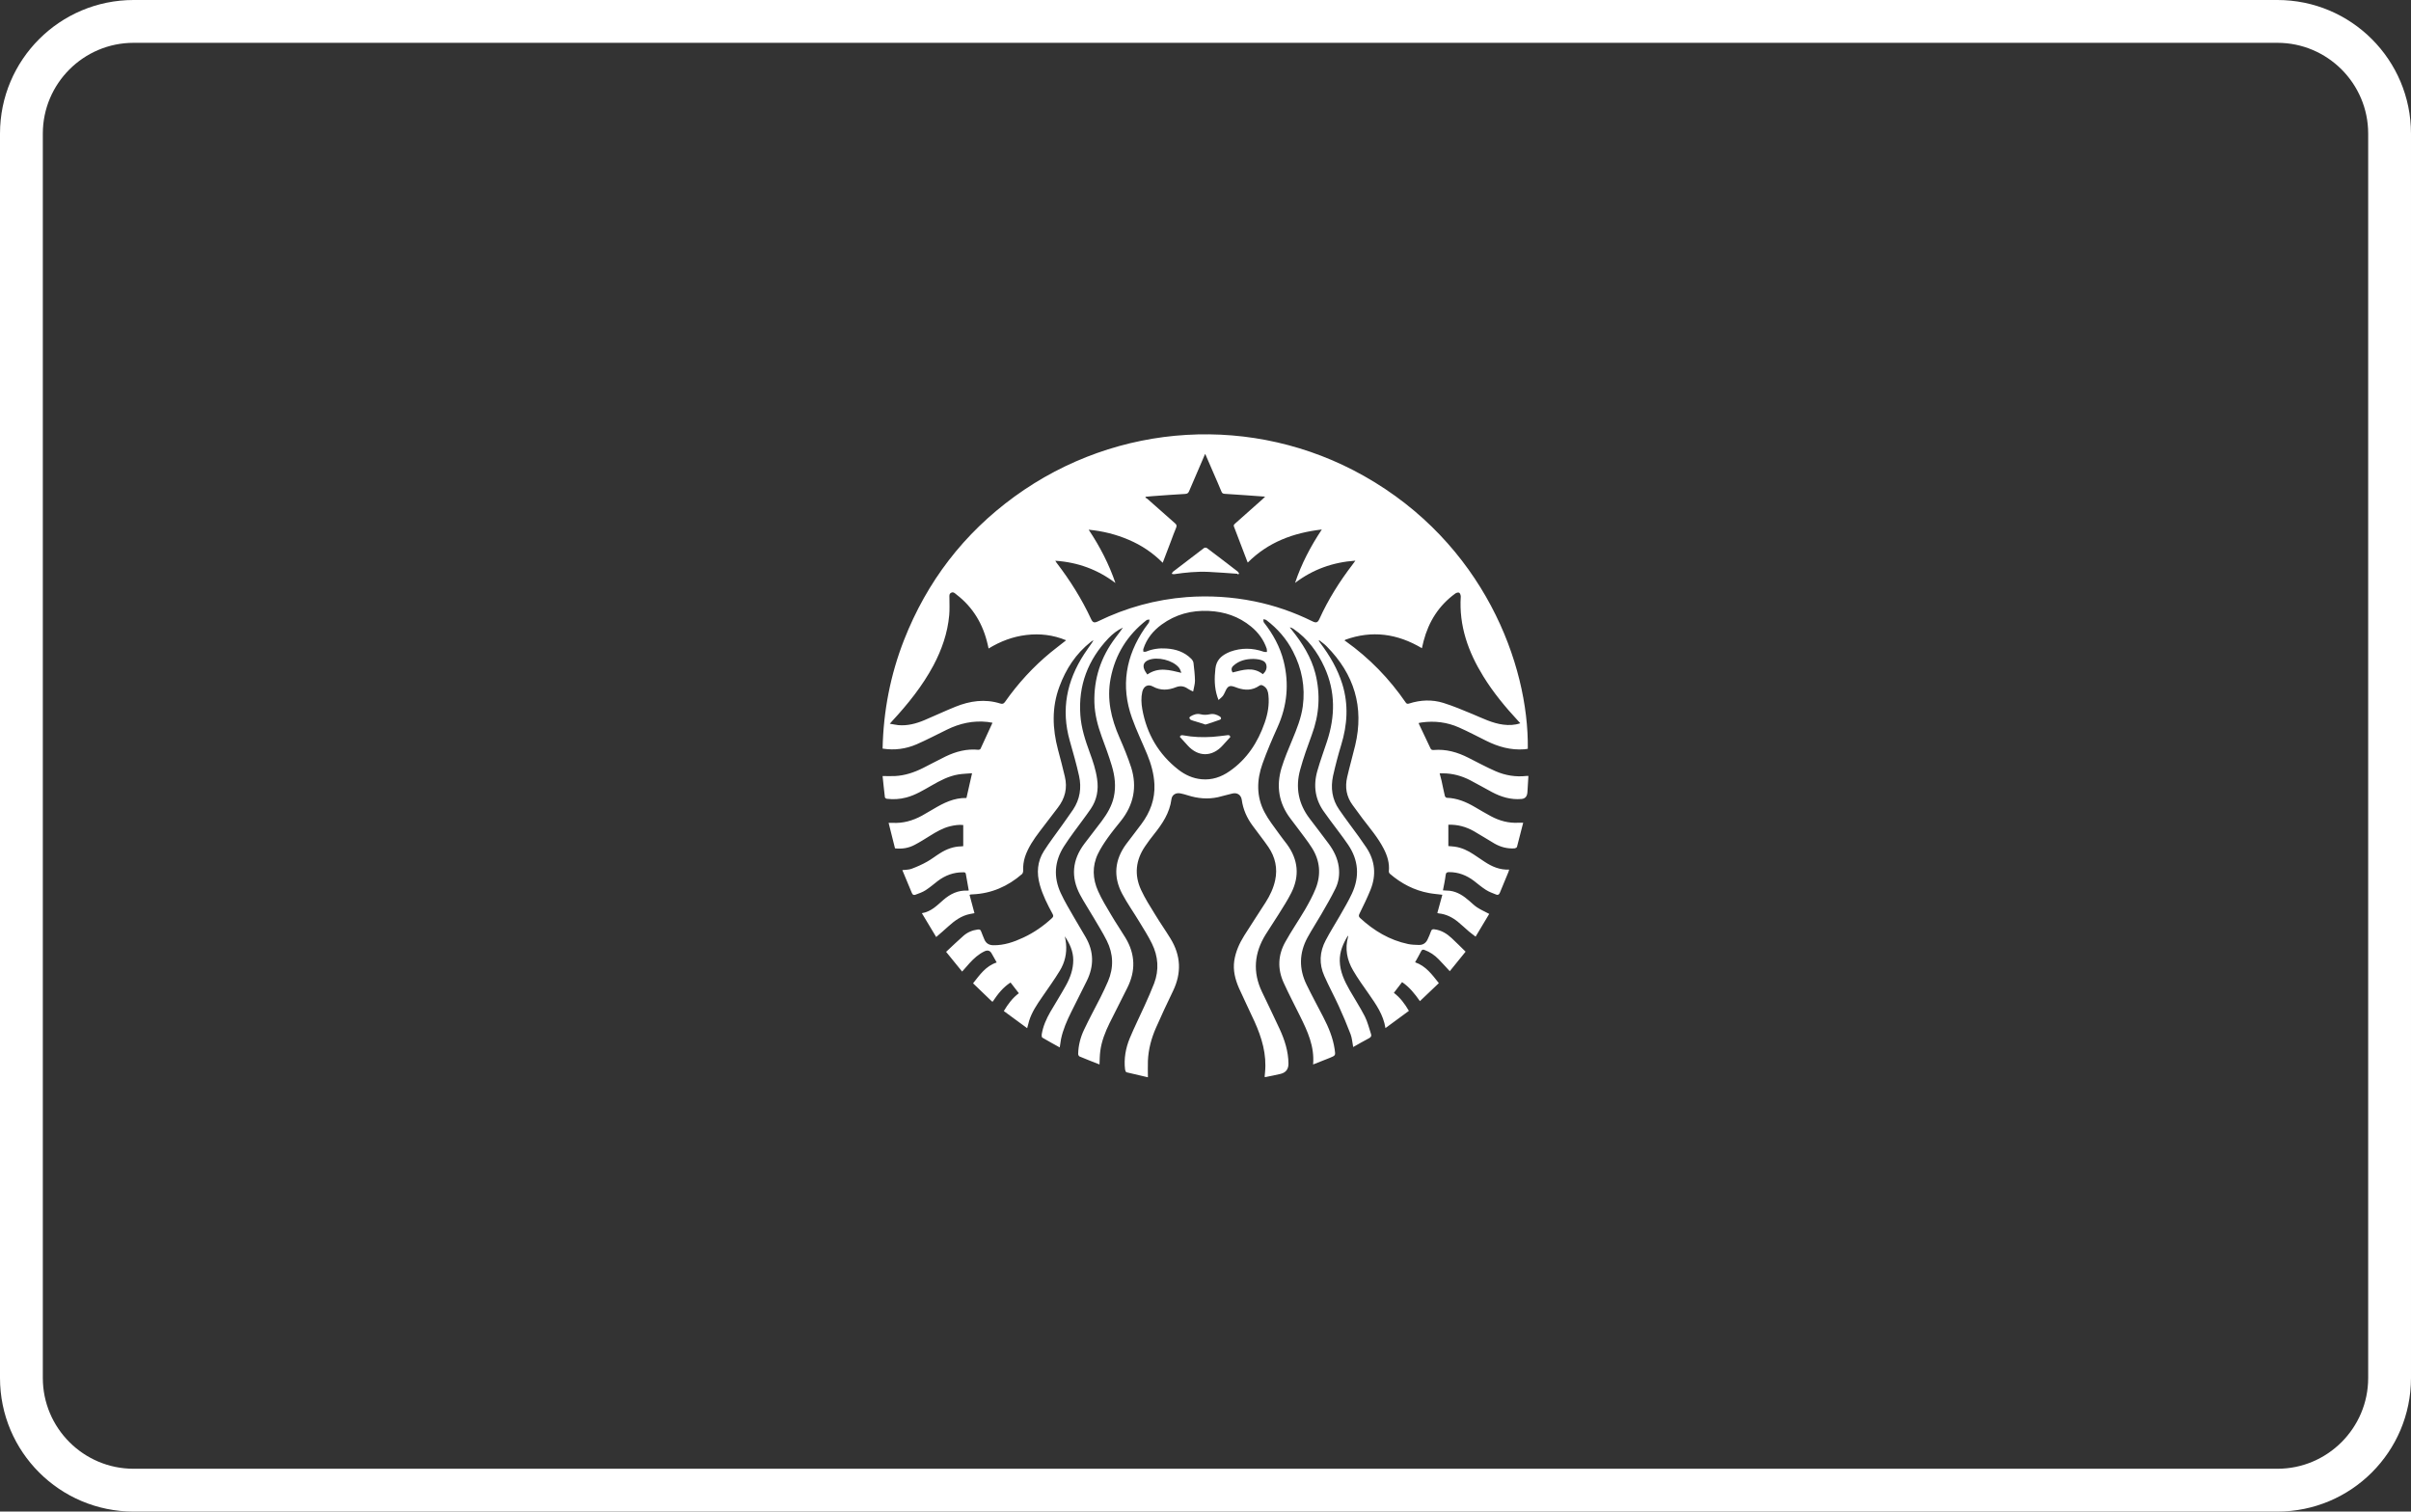 <?xml version="1.0" encoding="UTF-8"?><svg id="Layer_2" xmlns="http://www.w3.org/2000/svg" viewBox="0 0 1126.08 706.08"><rect x="0" y="0" width="1126.08" height="706.08" fill="#333333" stroke="none"/><defs><style>.cls-1{fill:#fff;}</style></defs><g id="Layer_1-2"><g id="starbucks"><path class="cls-1" d="M1063.679,20c23.38,0,42.401,19.021,42.401,42.401v581.277c0,23.38-19.021,42.401-42.401,42.401H62.401c-23.38,0-42.401-19.021-42.401-42.401V62.401c0-23.38,19.021-42.401,42.401-42.401h1001.277M1063.679,0H62.401C27.938,0,0,27.938,0,62.401v581.277c0,34.463,27.938,62.401,62.401,62.401h1001.277c34.464,0,62.401-27.938,62.401-62.401V62.401c0-34.463-27.938-62.401-62.401-62.401h0Z"/><path class="cls-1" d="M463.275,467.783c-2.995-2.854-5.849-5.615-8.797-8.47,3.135-3.931,5.896-8.049,11.043-9.733-.795-1.451-1.591-2.808-2.34-4.165q-1.123-2.059-3.276-1.076c-2.808,1.31-5.007,3.322-7.066,5.569-1.123,1.217-2.199,2.527-3.463,3.931-2.527-3.088-5.007-6.13-7.487-9.218,2.761-2.574,5.381-5.101,8.095-7.487,1.872-1.638,4.165-2.62,6.692-2.948.842-.094,1.31.047,1.591.936.421,1.217.983,2.386,1.451,3.603.749,1.872,2.153,2.761,4.165,2.808,5.054.094,9.64-1.497,14.132-3.603,4.913-2.293,9.359-5.381,13.336-9.078.702-.655.702-1.123.281-1.919-2.386-4.399-4.633-8.797-5.99-13.664-1.544-5.522-1.17-10.856,1.919-15.723,2.62-4.118,5.615-8.002,8.47-12.026,1.731-2.48,3.51-4.913,5.194-7.393,3.182-4.82,3.977-10.154,2.761-15.676-1.217-5.522-2.808-10.997-4.352-16.471-4.118-14.553-1.404-27.889,6.692-40.383.702-1.076,1.451-2.153,2.199-3.229.749-1.076,1.544-2.059,2.199-3.322-.468.281-.936.515-1.31.842-6.926,5.475-11.558,12.588-14.6,20.823-3.65,9.78-3.276,19.607-.655,29.527,1.123,4.165,2.199,8.329,3.182,12.494,1.31,5.381.094,10.201-3.276,14.553-2.854,3.697-5.662,7.393-8.47,11.09-2.761,3.65-5.335,7.393-6.832,11.792-.702,2.153-.983,4.399-.889,6.692,0,.468-.234,1.17-.562,1.451-6.598,5.709-14.225,9.078-23.023,9.452-.281,0-.608,0-.889.047-.14,0-.234.094-.562.187.749,2.808,1.497,5.615,2.293,8.563-.702.14-1.404.234-2.059.374-4.024.795-7.159,3.088-10.107,5.756-1.778,1.638-3.65,3.229-5.709,5.007-2.293-3.837-4.399-7.393-6.692-11.137,4.352-.702,7.066-3.603,9.967-6.13,3.276-2.854,6.926-4.679,11.418-4.399.14,0,.328-.047.515-.094-.468-2.574-.936-5.147-1.357-7.674-.14-.889-.749-.795-1.31-.795-4.445-.047-8.376,1.451-11.886,4.118-1.872,1.451-3.65,2.995-5.615,4.258-1.451.936-3.135,1.497-4.773,2.106-.749.281-1.31,0-1.638-.842-1.451-3.556-2.948-7.066-4.445-10.669,1.591-.187,3.042-.14,4.305-.608,2.48-.936,4.96-2.012,7.253-3.322,2.106-1.17,4.024-2.714,6.083-3.977,3.042-1.919,6.27-3.135,9.92-3.182.234,0,.468-.047.889-.094v-9.874c-2.012-.234-4.071.094-6.083.562-3.463.842-6.504,2.62-9.499,4.492-2.34,1.451-4.679,2.948-7.113,4.211-2.808,1.497-5.849,2.012-9.172,1.638-.983-3.884-1.965-7.768-2.995-11.932h1.685c4.96.328,9.546-.983,13.851-3.322,1.778-.983,3.556-2.012,5.335-3.088,4.773-2.854,9.686-5.335,15.489-5.194.842-3.79,1.685-7.487,2.62-11.558-2.199.187-4.305.234-6.364.562-4.586.749-8.61,2.901-12.588,5.194-3.79,2.153-7.487,4.445-11.745,5.568-2.995.795-6.036.983-9.078.608-.328,0-.889-.421-.936-.702-.421-3.276-.702-6.551-1.076-9.92,2.059,0,3.931.094,5.802,0,4.633-.234,8.938-1.685,13.056-3.744,3.51-1.731,6.972-3.65,10.529-5.381,4.867-2.34,9.967-3.697,15.442-3.135.328,0,.842-.234.936-.515,1.872-3.977,3.65-7.955,5.568-12.12-.702-.14-1.497-.281-2.293-.374-6.692-.749-13.009.655-18.998,3.603-4.726,2.293-9.312,4.726-14.132,6.832-5.007,2.153-10.295,2.901-15.91,2.012.374-17.548,3.65-34.44,10.014-50.725,10.716-27.328,27.889-49.742,51.614-67.009,48.104-34.955,111.697-38.652,163.171-9.64,55.685,31.399,77.07,87.832,76.555,127.467-.515.094-1.076.187-1.638.234-6.317.468-12.166-1.17-17.782-3.977-4.211-2.106-8.423-4.305-12.728-6.224-5.569-2.48-11.418-3.182-17.454-2.34-.468.047-.889.187-1.404.281.14.374.234.655.374.889,1.685,3.603,3.416,7.159,5.101,10.763.328.749.702.983,1.497.936,5.849-.515,11.184,1.029,16.331,3.65,4.165,2.106,8.329,4.352,12.588,6.224,4.586,2.012,9.452,2.808,14.506,2.246h.889c-.14,2.574-.328,5.147-.468,7.674,0,.14,0,.234-.047.374q-.328,2.527-2.761,2.714c-4.913.421-9.452-.936-13.757-3.229-3.416-1.825-6.738-3.744-10.154-5.522-3.977-2.059-8.236-3.229-12.775-3.229h-1.497c.328,1.263.608,2.34.889,3.416.515,2.386.983,4.773,1.544,7.113.094.374.562.889.889.889,4.773.14,9.031,1.919,13.102,4.305,2.48,1.451,5.007,2.948,7.534,4.305,4.024,2.153,8.329,3.322,12.915,3.042h2.153c-.983,3.837-1.919,7.581-2.901,11.277-.094.328-.702.655-1.076.702-3.416.234-6.598-.608-9.499-2.293-3.229-1.872-6.364-3.931-9.593-5.756-3.65-2.059-7.581-3.135-11.886-2.995v9.967c.983.094,2.012.14,3.042.281,3.229.468,6.083,1.825,8.75,3.603,1.731,1.123,3.416,2.293,5.101,3.416,3.463,2.293,7.113,3.884,11.511,3.697-.14.421-.187.749-.328,1.076-1.357,3.229-2.714,6.458-4.024,9.733-.374.936-.983,1.17-1.731.842-1.638-.655-3.369-1.263-4.867-2.246-1.919-1.217-3.697-2.761-5.522-4.165-3.416-2.574-7.206-4.071-11.511-4.071-1.029,0-1.544.187-1.685,1.404-.281,2.34-.795,4.679-1.263,7.113,1.123.047,2.153.094,3.182.187,3.603.468,6.458,2.386,9.125,4.726,1.217,1.029,2.34,2.199,3.65,3.042,1.731,1.123,3.603,1.965,5.662,3.042-1.965,3.322-4.118,6.879-6.364,10.622-1.123-.889-2.153-1.591-3.088-2.386-1.778-1.544-3.463-3.135-5.288-4.633-2.574-2.059-5.475-3.51-8.844-3.837-.187,0-.374-.14-.655-.187.795-2.854,1.544-5.662,2.34-8.517-2.199-.281-4.258-.421-6.224-.795-6.926-1.263-12.962-4.445-18.25-8.984-.281-.234-.562-.795-.515-1.17.374-3.837-.702-7.3-2.433-10.622-2.62-5.101-6.364-9.452-9.827-13.991-1.591-2.106-3.135-4.258-4.679-6.364-2.901-3.931-3.603-8.329-2.527-13.009,1.123-4.96,2.574-9.874,3.744-14.834,4.258-17.922-.468-33.271-13.289-46.232-1.029-1.076-2.293-1.919-3.463-2.854-.094.094-.187.14-.281.234.234.328.421.655.702.983,4.445,5.896,8.142,12.166,10.341,19.279,2.948,9.546,2.34,18.998-.562,28.451-1.451,4.773-2.714,9.593-3.79,14.413-1.17,5.522-.468,10.903,2.808,15.629,2.948,4.305,6.13,8.47,9.218,12.728,1.217,1.685,2.34,3.369,3.51,5.054,4.118,6.177,4.726,12.822,2.012,19.653-1.544,3.837-3.369,7.534-5.194,11.277-.421.842-.421,1.357.281,2.012,6.458,5.943,13.757,10.341,22.461,12.166,1.638.328,3.322.374,5.007.421,1.919.047,3.276-.889,4.071-2.62.562-1.217,1.123-2.433,1.544-3.697.281-.936.795-1.123,1.685-.983,3.182.421,5.756,2.012,8.002,4.118,2.153,2.012,4.211,4.071,6.504,6.317-2.433,2.995-4.913,6.083-7.393,9.125-1.825-1.965-3.51-3.837-5.241-5.615-1.872-1.919-4.024-3.369-6.551-4.305-.749-.281-1.17-.187-1.591.608-.842,1.685-1.825,3.369-2.808,5.147,5.054,1.731,7.908,5.756,11.09,9.733-2.948,2.808-5.849,5.569-8.844,8.423-2.386-3.416-4.867-6.551-8.329-8.891-1.263,1.685-2.527,3.276-3.837,5.007,2.948,2.246,5.101,5.101,7.019,8.423-3.603,2.667-7.206,5.288-10.95,8.049-.983-6.317-4.445-11.137-7.815-16.004-2.527-3.603-5.101-7.159-7.3-10.95-2.854-4.867-3.884-10.108-2.34-15.723,0-.094,0-.234-.047-.562-2.293,3.79-3.931,7.534-3.837,11.932.14,5.007,2.199,9.312,4.586,13.523,2.34,4.118,4.96,8.095,7.113,12.307,1.31,2.574,1.965,5.475,2.901,8.236.281.842.047,1.451-.842,1.919-2.527,1.31-4.96,2.761-7.487,4.165-.421-2.106-.515-4.165-1.217-5.99-1.685-4.445-3.556-8.844-5.522-13.149-2.153-4.726-4.633-9.265-6.738-14.038-2.527-5.615-2.246-11.277.655-16.705,2.059-3.931,4.445-7.674,6.645-11.511,1.919-3.369,3.931-6.738,5.569-10.248,3.697-7.908,3.135-15.676-1.778-22.882-2.667-3.931-5.615-7.627-8.423-11.465-.842-1.123-1.591-2.246-2.433-3.369-4.539-5.99-5.522-12.634-3.463-19.747,1.31-4.633,2.995-9.125,4.492-13.711,3.837-11.652,3.977-23.21-1.17-34.534-3.276-7.206-7.861-13.43-14.506-17.969-.468-.328-.983-.608-1.731-.702.374.468.702.936,1.076,1.357,4.82,6.036,8.891,12.494,10.856,20.075,2.48,9.733,1.872,19.326-1.638,28.732-1.965,5.381-3.931,10.763-5.428,16.284-2.293,8.236-.842,15.957,4.399,22.835,2.948,3.931,5.99,7.768,8.891,11.745,2.386,3.229,4.165,6.738,4.726,10.809.468,3.556,0,7.019-1.544,10.154-2.012,4.118-4.352,8.095-6.645,12.073-2.106,3.65-4.445,7.206-6.458,10.903-3.884,7.206-3.977,14.6-.374,21.946,2.48,5.101,5.194,10.061,7.768,15.068,2.48,4.773,4.539,9.686,5.335,15.068.421,2.901.468,2.901-2.246,4.024-2.527,1.029-5.101,2.012-7.815,3.088.702-8.47-2.62-15.582-6.13-22.648-2.574-5.194-5.241-10.295-7.627-15.536-2.948-6.458-2.667-12.962.795-19.092,2.854-5.147,6.224-10.014,9.218-15.114,1.825-3.182,3.603-6.411,4.96-9.827,2.574-6.504,2.012-12.962-1.731-18.905-2.059-3.276-4.539-6.317-6.832-9.452-1.029-1.404-2.106-2.808-3.182-4.211-5.522-7.206-6.785-15.208-4.211-23.771,1.357-4.445,3.229-8.797,5.007-13.102,2.106-5.054,4.165-10.154,4.913-15.629,1.217-9.078-.421-17.595-4.586-25.643-2.995-5.849-7.206-10.669-12.447-14.647-.374-.281-.936-.281-1.404-.374.094.515,0,1.17.281,1.497,4.258,5.428,7.534,11.371,9.218,18.109,2.62,10.575,1.638,20.823-2.854,30.79-2.527,5.615-4.96,11.277-7.019,17.033-2.714,7.581-2.948,15.348.936,22.695,1.825,3.51,4.352,6.645,6.645,9.874,1.217,1.731,2.574,3.416,3.837,5.101,5.241,7.159,5.99,14.787,2.012,22.695-1.731,3.463-3.884,6.738-5.943,10.061-1.965,3.182-4.071,6.224-6.036,9.406-5.335,8.61-6.13,17.548-1.685,26.813,2.761,5.756,5.522,11.465,8.189,17.22,2.386,5.147,4.118,10.529,4.165,16.284q0,3.884-3.697,4.773c-2.386.562-4.726,1.029-7.113,1.497-.094,0-.14,0-.328-.094.047-.702.14-1.357.187-2.059.842-8.47-1.497-16.238-4.913-23.818-2.386-5.241-4.913-10.341-7.253-15.582-1.778-4.071-2.854-8.329-2.199-12.822.655-4.258,2.386-8.095,4.633-11.698,3.276-5.241,6.738-10.388,10.061-15.629,2.012-3.182,3.603-6.551,4.399-10.201,1.217-5.615.047-10.856-3.135-15.536-2.34-3.416-4.96-6.645-7.393-10.014-2.667-3.603-4.445-7.581-5.054-12.026-.328-2.293-2.059-3.51-4.352-2.995-2.293.515-4.539,1.217-6.785,1.731-4.726,1.029-9.406.608-13.991-.842-1.17-.374-2.34-.702-3.51-.936-2.106-.421-3.931.608-4.211,2.714-.842,6.458-4.258,11.511-8.189,16.425-1.451,1.778-2.808,3.65-4.118,5.569-4.399,6.411-5.147,13.336-1.872,20.402,1.825,3.931,4.165,7.627,6.458,11.324,2.34,3.884,4.96,7.581,7.3,11.418,4.867,7.955,5.194,16.097,1.123,24.52-2.761,5.709-5.428,11.418-7.955,17.173-2.153,4.913-3.51,10.014-3.744,15.395-.094,2.48,0,5.007,0,7.674-3.182-.749-6.598-1.497-10.014-2.34-.328-.094-.562-.842-.655-1.31-.608-5.007.281-9.92,2.153-14.506,2.153-5.194,4.679-10.201,6.972-15.302,1.544-3.416,3.088-6.879,4.445-10.388,2.386-6.317,1.919-12.634-1.029-18.624-1.731-3.51-3.837-6.832-5.896-10.201-2.62-4.352-5.615-8.563-8.002-13.056-4.258-8.049-3.51-15.91,1.919-23.257,2.34-3.135,4.773-6.177,7.066-9.312,4.118-5.522,6.411-11.652,6.083-18.577-.234-4.867-1.544-9.499-3.369-13.945-2.34-5.662-5.054-11.231-7.113-17.033-5.335-14.927-2.901-28.919,5.943-41.881.608-.889,1.357-1.731,1.919-2.62.234-.374.234-.936.328-1.451-.468.094-1.076,0-1.404.281-8.938,6.972-14.6,16.004-16.752,27.187-1.872,9.686.234,18.764,4.118,27.608,2.012,4.586,3.931,9.265,5.475,13.991,2.854,9.078,1.17,17.454-4.773,24.941-2.106,2.62-4.211,5.194-6.177,7.955-1.685,2.386-3.322,4.867-4.586,7.487-2.761,5.756-2.48,11.698.094,17.407,1.685,3.79,3.884,7.393,6.036,10.997,2.153,3.697,4.586,7.206,6.785,10.856,4.586,7.627,4.773,15.442.795,23.35-2.761,5.475-5.568,10.997-8.283,16.471-2.012,4.118-3.697,8.376-4.305,12.915-.281,2.059-.281,4.165-.374,6.364-3.088-1.217-6.27-2.433-9.359-3.744-.328-.14-.655-.842-.608-1.263.094-3.884,1.076-7.674,2.714-11.137,2.433-5.147,5.147-10.154,7.721-15.208,1.217-2.48,2.433-4.96,3.51-7.487,2.714-6.364,2.527-12.775-.562-18.952-1.872-3.744-4.118-7.3-6.224-10.903-2.059-3.556-4.352-6.972-6.27-10.575-4.399-8.283-3.65-16.284,1.965-23.771,2.667-3.556,5.428-7.019,8.095-10.575,2.574-3.463,4.773-7.113,5.709-11.371,1.076-4.96.468-9.874-.983-14.647-1.357-4.586-3.088-9.125-4.726-13.617-1.825-5.054-3.182-10.201-3.369-15.629-.328-11.277,2.995-21.385,9.78-30.369,1.217-1.591,2.433-3.182,3.556-4.82-2.62,1.217-4.82,2.948-6.785,5.007-9.546,10.061-14.132,21.993-13.102,35.938.421,6.036,2.293,11.698,4.352,17.361,1.497,4.024,2.854,8.095,3.463,12.4.749,5.054-.094,9.733-2.948,13.945-2.527,3.697-5.288,7.253-7.908,10.856-1.591,2.199-3.182,4.399-4.633,6.692-4.445,6.972-4.96,14.319-1.497,21.806,1.872,4.071,4.258,7.955,6.504,11.886,1.685,2.948,3.463,5.849,5.147,8.75,3.837,6.645,3.931,13.43.562,20.309-2.386,4.867-4.867,9.733-7.3,14.6-2.012,4.071-3.837,8.189-4.773,12.634-.234,1.217-.374,2.48-.608,3.931-2.808-1.544-5.522-3.042-8.142-4.586-.281-.187-.328-.983-.281-1.451.608-3.837,2.153-7.3,4.071-10.622,2.386-4.071,4.913-8.095,7.206-12.213,2.059-3.697,3.463-7.627,3.463-11.932,0-4.118-1.685-7.721-3.931-11.09.094.562.234,1.123.328,1.685s.187,1.17.234,1.731c.421,4.539-.562,8.797-2.901,12.634-2.574,4.258-5.522,8.283-8.329,12.4-2.386,3.463-4.726,6.926-5.99,10.95-.328,1.076-.562,2.153-.936,3.51-3.697-2.714-7.253-5.335-10.903-8.002,1.919-3.229,4.024-6.083,7.019-8.329-1.31-1.685-2.574-3.322-3.884-5.007-3.51,2.246-5.943,5.381-8.329,8.938l-.374-.094ZM582.834,262.826s-.187-.281-.234-.421c-2.106-5.475-4.165-10.95-6.27-16.425-.281-.702.094-.983.468-1.357,4.352-3.884,8.704-7.721,13.056-11.605.328-.281.608-.608,1.029-1.029-6.504-.468-12.681-.936-18.858-1.31-.842-.047-1.263-.328-1.544-1.076-1.17-2.854-2.433-5.709-3.65-8.517-1.263-2.948-2.574-5.896-3.931-9.078-.281.608-.515,1.029-.655,1.451-2.293,5.288-4.586,10.575-6.832,15.91-.374.889-.795,1.31-1.872,1.357-5.054.281-10.107.655-15.161,1.029-1.076.094-2.106.187-3.182.281-.094.14-.187.281-.281.374.328.234.749.374,1.029.655,4.305,3.79,8.563,7.627,12.915,11.418.749.655.795,1.123.468,2.012-.889,2.059-1.638,4.211-2.433,6.317-1.263,3.322-2.527,6.598-3.837,10.061-4.679-4.679-9.92-8.189-15.863-10.716-5.896-2.527-12.026-4.071-18.718-4.726,5.335,8.002,9.499,16.144,12.494,24.894-8.283-6.27-17.548-9.686-28.076-10.388.281.421.374.655.515.842,6.317,8.236,11.839,16.986,16.191,26.392.795,1.685,1.497,1.919,3.322,1.029,13.056-6.364,26.813-10.154,41.272-11.277,10.622-.795,21.198-.14,31.633,1.965,9.452,1.919,18.484,5.054,27.094,9.312,1.778.889,2.527.655,3.322-1.076,4.118-9.125,9.452-17.548,15.536-25.503.374-.468.749-.983,1.263-1.731-10.622.749-19.887,4.118-28.17,10.388,2.948-8.844,7.206-16.986,12.494-24.941-13.383,1.544-25.082,5.943-34.534,15.395l0.0.094ZM557.238,323.003c-1.029-.515-1.825-.842-2.48-1.31-1.731-1.217-3.51-1.451-5.475-.702-3.65,1.451-7.206,1.685-10.856-.328-2.293-1.263-4.305-.094-4.913,2.48-.608,2.714-.468,5.428,0,8.095,2.059,11.558,7.627,21.104,16.893,28.31,3.135,2.433,6.738,4.071,10.763,4.445,4.867.468,9.218-1.029,13.102-3.744,8.142-5.615,13.243-13.523,16.425-22.695,1.451-4.165,2.199-8.423,1.731-12.822-.14-1.591-.562-3.088-1.919-4.071-.702-.515-1.451-.983-2.386-.328-3.182,2.199-6.551,2.199-10.061,1.029-.655-.234-1.31-.515-2.012-.702-1.638-.468-2.48-.094-3.322,1.404-.515.936-.889,2.012-1.497,2.901-.515.702-1.263,1.263-2.106,2.012-.281-.795-.468-1.17-.562-1.544-1.404-4.305-1.404-8.704-.889-13.149.421-3.697,2.48-5.756,5.522-7.253.468-.234.889-.421,1.357-.608,5.194-1.872,10.388-1.825,15.629,0,.468.187,1.029.094,1.544.14,0-.515.047-1.076-.094-1.544-1.404-4.165-3.931-7.581-7.3-10.341-5.756-4.726-12.4-6.972-19.794-7.3-8.049-.374-15.442,1.591-21.993,6.364-3.977,2.901-6.972,6.598-8.517,11.371-.14.374,0,.842,0,1.31.421,0,.889.094,1.263-.047,3.042-1.263,6.224-1.685,9.499-1.451,4.399.281,8.376,1.591,11.558,4.773.515.515.983,1.217,1.076,1.919.328,2.761.655,5.568.702,8.329,0,1.591-.515,3.182-.842,5.007l-.047.047ZM497.856,299.044c-6.036-2.48-12.166-3.182-18.484-2.433-6.317.749-12.12,2.948-17.641,6.317-.14-.749-.281-1.31-.421-1.872-2.153-9.452-6.832-17.407-14.6-23.35-.702-.562-1.404-1.357-2.433-.842-1.076.515-.842,1.591-.842,2.574,0,2.62.14,5.288-.094,7.908-.749,8.329-3.463,16.097-7.347,23.444-5.147,9.64-11.932,18.062-19.326,26.064-.281.328-.562.655-1.076,1.217,1.544.234,2.714.515,3.977.655,4.258.374,8.329-.702,12.213-2.34,4.867-2.059,9.64-4.305,14.506-6.27,6.738-2.714,13.711-3.744,20.87-1.497,1.076.328,1.591.14,2.246-.749,6.083-8.657,13.149-16.378,21.338-23.116,2.293-1.872,4.679-3.65,7.206-5.662l-.094-.047ZM628.224,298.904s-.14.281-.187.421c.14.047.328.094.468.187,11.09,7.908,20.402,17.501,28.076,28.685.468.655.889.655,1.591.421,5.288-1.685,10.669-1.919,15.957-.281,4.633,1.451,9.078,3.322,13.57,5.194,4.726,1.965,9.265,4.305,14.413,4.96,2.62.328,5.241.281,7.955-.655-.421-.468-.702-.795-1.029-1.123-5.99-6.458-11.605-13.243-16.238-20.777-7.066-11.418-11.418-23.631-10.529-37.295,0-.608-.328-1.544-.749-1.778-.468-.234-1.404.047-1.872.421-7.627,5.568-12.354,13.056-14.74,22.134-.281,1.076-.515,2.199-.795,3.369-11.465-6.832-23.35-8.47-35.844-3.931l-.047.047ZM535.9,315.048c5.288-3.65,10.529-2.012,15.863-.749-.328-.936-.608-1.825-1.217-2.527-2.854-3.416-9.967-5.147-14.132-3.463-2.059.842-2.808,2.34-1.965,4.399.328.842.889,1.544,1.404,2.34l.047 0ZM589.806,314.954c1.357-1.217,2.059-2.667,1.638-4.399-.421-1.638-1.872-2.153-3.322-2.48-.842-.187-1.731-.234-2.62-.281-3.556,0-6.785.749-9.499,3.229-.936.889-1.029,1.965-.281,3.088,4.773-1.17,9.499-2.808,14.085.795v.047Z"/><path class="cls-1" d="M578.014,268.02c-4.539-.281-9.078-.702-13.617-.889-5.381-.234-10.716.281-16.004,1.076-.374.047-.749-.094-1.123-.187.187-.328.328-.749.608-.983,4.82-3.697,9.64-7.393,14.459-11.043.281-.234,1.076-.234,1.357,0,4.867,3.65,9.686,7.347,14.459,11.043.281.234.374.655.608.983-.234.094-.468.234-.749.328v-.374.047Z"/><path class="cls-1" d="M574.692,344.201c-1.217,1.357-2.433,2.714-3.65,4.024-4.913,5.428-11.418,5.428-16.331,0-1.217-1.31-2.433-2.667-3.65-4.024.281-.889.983-.842,1.685-.702,4.445.842,8.984.983,13.477.702,2.153-.14,4.305-.468,6.458-.702.795-.094,1.638-.374,1.919.655l.094.047Z"/><path class="cls-1" d="M562.9,338.398c-1.591-.515-3.042-.983-4.492-1.404-.702-.234-1.451-.374-2.153-.702-.328-.14-.608-.562-.749-.889-.047-.187.234-.608.515-.749,1.497-.889,2.995-1.451,4.867-.983,1.263.328,2.761.281,4.024,0,1.872-.421,3.369.094,4.867,1.029.702.468.702,1.217,0,1.497-2.246.842-4.539,1.544-6.879,2.293l-0-.094Z"/></g></g></svg>